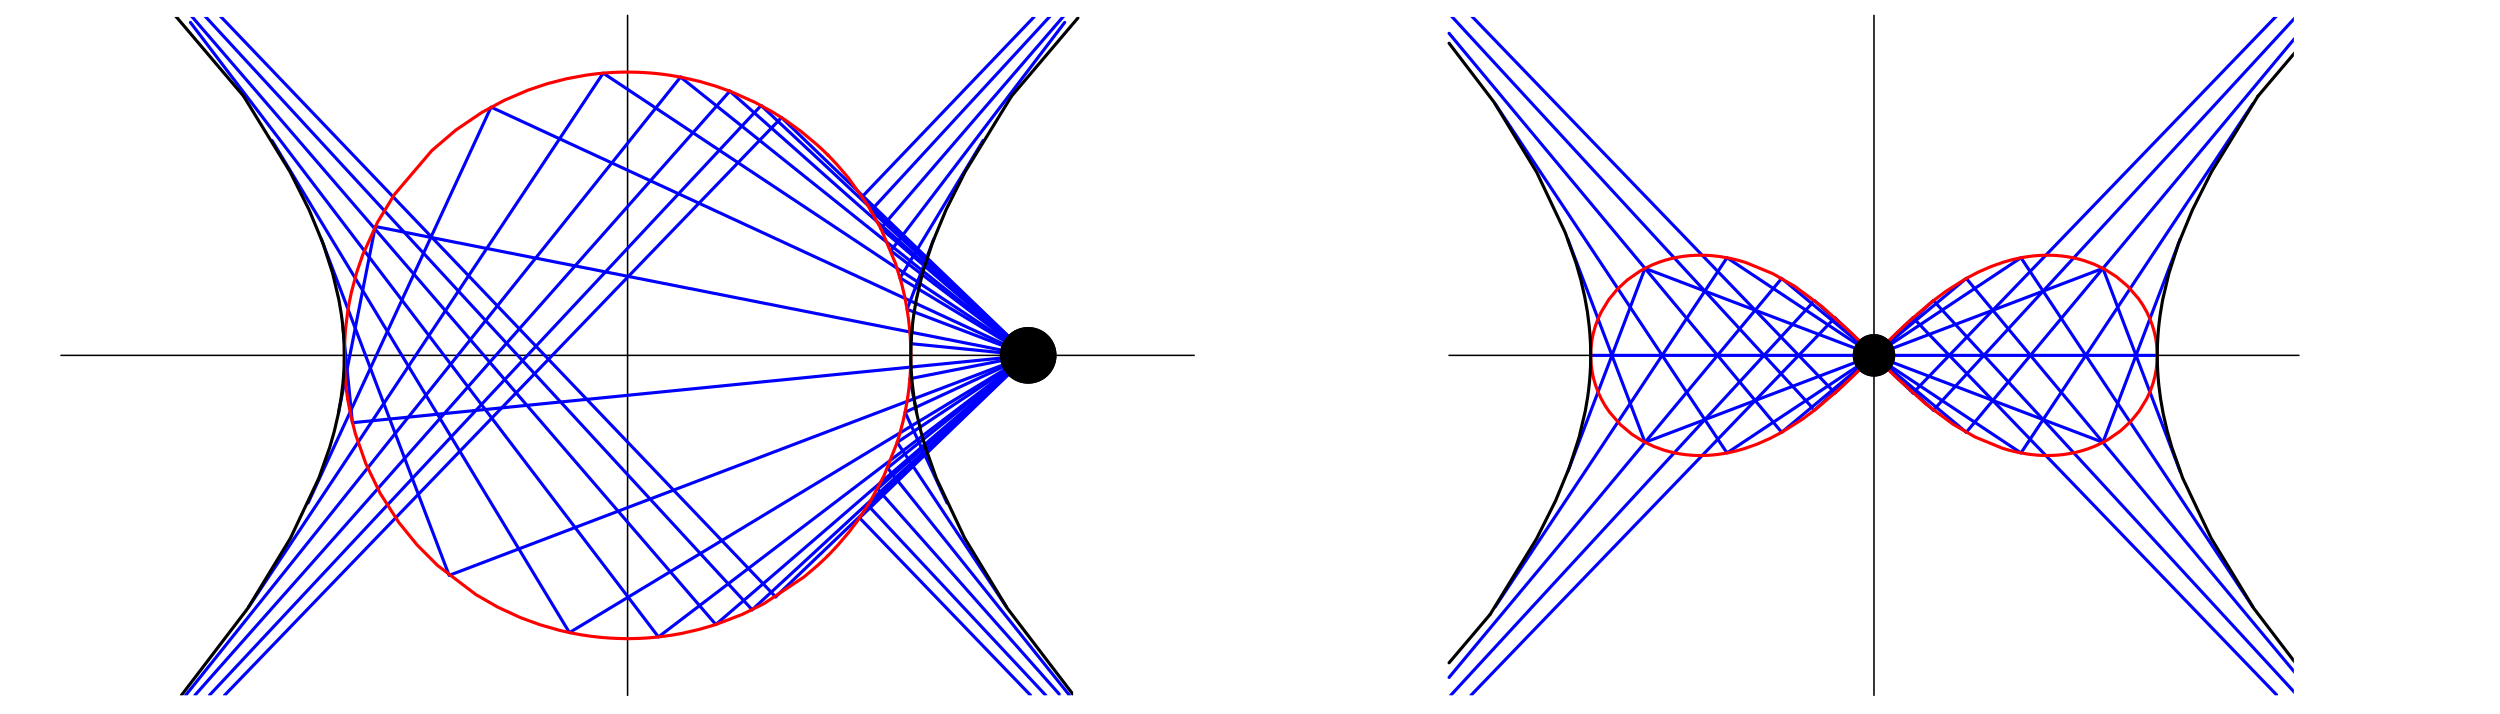 <?xml version="1.0" encoding="UTF-8"?>
<svg xmlns="http://www.w3.org/2000/svg" xmlns:xlink="http://www.w3.org/1999/xlink" width="398.37" height="113.75" viewBox="0 0 398.37 113.75">
<defs>
<clipPath id="clip-0">
<path clip-rule="nonzero" d="M 35 18 L 125 18 L 125 110.797 L 35 110.797 Z M 35 18 "/>
</clipPath>
<clipPath id="clip-1">
<path clip-rule="nonzero" d="M 33 16 L 122 16 L 122 110.797 L 33 110.797 Z M 33 16 "/>
</clipPath>
<clipPath id="clip-2">
<path clip-rule="nonzero" d="M 30 14 L 117 14 L 117 110.797 L 30 110.797 Z M 30 14 "/>
</clipPath>
<clipPath id="clip-3">
<path clip-rule="nonzero" d="M 29 12 L 109 12 L 109 110.797 L 29 110.797 Z M 29 12 "/>
</clipPath>
<clipPath id="clip-4">
<path clip-rule="nonzero" d="M 30 2.699 L 115 2.699 L 115 100 L 30 100 Z M 30 2.699 "/>
</clipPath>
<clipPath id="clip-5">
<path clip-rule="nonzero" d="M 32 2.699 L 120 2.699 L 120 98 L 32 98 Z M 32 2.699 "/>
</clipPath>
<clipPath id="clip-6">
<path clip-rule="nonzero" d="M 34 2.699 L 124 2.699 L 124 96 L 34 96 Z M 34 2.699 "/>
</clipPath>
<clipPath id="clip-7">
<path clip-rule="nonzero" d="M 28 15 L 55 15 L 55 110.797 L 28 110.797 Z M 28 15 "/>
</clipPath>
<clipPath id="clip-8">
<path clip-rule="nonzero" d="M 27 2.699 L 39 2.699 L 39 16 L 27 16 Z M 27 2.699 "/>
</clipPath>
<clipPath id="clip-9">
<path clip-rule="nonzero" d="M 136 82 L 165 82 L 165 110.797 L 136 110.797 Z M 136 82 "/>
</clipPath>
<clipPath id="clip-10">
<path clip-rule="nonzero" d="M 137 80 L 167 80 L 167 110.797 L 137 110.797 Z M 137 80 "/>
</clipPath>
<clipPath id="clip-11">
<path clip-rule="nonzero" d="M 139 77 L 169 77 L 169 110.797 L 139 110.797 Z M 139 77 "/>
</clipPath>
<clipPath id="clip-12">
<path clip-rule="nonzero" d="M 140 74 L 171 74 L 171 110.797 L 140 110.797 Z M 140 74 "/>
</clipPath>
<clipPath id="clip-13">
<path clip-rule="nonzero" d="M 139 2.699 L 170 2.699 L 170 37 L 139 37 Z M 139 2.699 "/>
</clipPath>
<clipPath id="clip-14">
<path clip-rule="nonzero" d="M 138 2.699 L 168 2.699 L 168 34 L 138 34 Z M 138 2.699 "/>
</clipPath>
<clipPath id="clip-15">
<path clip-rule="nonzero" d="M 136 2.699 L 165 2.699 L 165 32 L 136 32 Z M 136 2.699 "/>
</clipPath>
<clipPath id="clip-16">
<path clip-rule="nonzero" d="M 144 15 L 171 15 L 171 110.797 L 144 110.797 Z M 144 15 "/>
</clipPath>
<clipPath id="clip-17">
<path clip-rule="nonzero" d="M 160 2.699 L 172 2.699 L 172 16 L 160 16 Z M 160 2.699 "/>
</clipPath>
<clipPath id="clip-18">
<path clip-rule="nonzero" d="M 303 50 L 363 50 L 363 110.797 L 303 110.797 Z M 303 50 "/>
</clipPath>
<clipPath id="clip-19">
<path clip-rule="nonzero" d="M 307 47 L 365.523 47 L 365.523 110.797 L 307 110.797 Z M 307 47 "/>
</clipPath>
<clipPath id="clip-20">
<path clip-rule="nonzero" d="M 312 44 L 365.523 44 L 365.523 109 L 312 109 Z M 312 44 "/>
</clipPath>
<clipPath id="clip-21">
<path clip-rule="nonzero" d="M 312 5 L 365.523 5 L 365.523 70 L 312 70 Z M 312 5 "/>
</clipPath>
<clipPath id="clip-22">
<path clip-rule="nonzero" d="M 307 2.699 L 365.523 2.699 L 365.523 66 L 307 66 Z M 307 2.699 "/>
</clipPath>
<clipPath id="clip-23">
<path clip-rule="nonzero" d="M 303 2.699 L 363 2.699 L 363 63 L 303 63 Z M 303 2.699 "/>
</clipPath>
<clipPath id="clip-24">
<path clip-rule="nonzero" d="M 342 15 L 365.523 15 L 365.523 107 L 342 107 Z M 342 15 "/>
</clipPath>
<clipPath id="clip-25">
<path clip-rule="nonzero" d="M 358 7 L 365.523 7 L 365.523 16 L 358 16 Z M 358 7 "/>
</clipPath>
<clipPath id="clip-26">
<path clip-rule="nonzero" d="M 233 2.699 L 293 2.699 L 293 63 L 233 63 Z M 233 2.699 "/>
</clipPath>
<clipPath id="clip-27">
<path clip-rule="nonzero" d="M 230.402 2.699 L 289 2.699 L 289 66 L 230.402 66 Z M 230.402 2.699 "/>
</clipPath>
<clipPath id="clip-28">
<path clip-rule="nonzero" d="M 230.402 5 L 284 5 L 284 70 L 230.402 70 Z M 230.402 5 "/>
</clipPath>
<clipPath id="clip-29">
<path clip-rule="nonzero" d="M 230.402 44 L 284 44 L 284 109 L 230.402 109 Z M 230.402 44 "/>
</clipPath>
<clipPath id="clip-30">
<path clip-rule="nonzero" d="M 230.402 47 L 289 47 L 289 110.797 L 230.402 110.797 Z M 230.402 47 "/>
</clipPath>
<clipPath id="clip-31">
<path clip-rule="nonzero" d="M 233 50 L 293 50 L 293 110.797 L 233 110.797 Z M 233 50 "/>
</clipPath>
<clipPath id="clip-32">
<path clip-rule="nonzero" d="M 230.402 6 L 254 6 L 254 99 L 230.402 99 Z M 230.402 6 "/>
</clipPath>
<clipPath id="clip-33">
<path clip-rule="nonzero" d="M 230.402 97 L 238 97 L 238 106 L 230.402 106 Z M 230.402 97 "/>
</clipPath>
</defs>
<path fill="none" stroke-width="2.5" stroke-linecap="round" stroke-linejoin="round" stroke="rgb(0%, 0%, 0%)" stroke-opacity="1" stroke-miterlimit="10" d="M 96.017 568.753 L 1901.578 568.753 " transform="matrix(0.1, 0, 0, -0.1, 0.122, 113.501)"/>
<path fill="none" stroke-width="2.5" stroke-linecap="round" stroke-linejoin="round" stroke="rgb(0%, 0%, 0%)" stroke-opacity="1" stroke-miterlimit="10" d="M 998.817 27.096 L 998.817 1110.448 " transform="matrix(0.1, 0, 0, -0.1, 0.122, 113.501)"/>
<path fill="none" stroke-width="5" stroke-linecap="round" stroke-linejoin="round" stroke="rgb(0%, 0%, 100%)" stroke-opacity="1" stroke-miterlimit="10" d="M 1637.17 568.753 L 1244.121 947.67 " transform="matrix(0.1, 0, 0, -0.1, 0.122, 113.501)"/>
<g clip-path="url(#clip-0)">
<path fill="none" stroke-width="5" stroke-linecap="round" stroke-linejoin="round" stroke="rgb(0%, 0%, 100%)" stroke-opacity="1" stroke-miterlimit="10" d="M 1244.121 947.67 L 356.627 27.096 " transform="matrix(0.1, 0, 0, -0.1, 0.122, 113.501)"/>
</g>
<path fill="none" stroke-width="5" stroke-linecap="round" stroke-linejoin="round" stroke="rgb(0%, 0%, 100%)" stroke-opacity="1" stroke-miterlimit="10" d="M 1637.17 568.753 L 1211.588 966.852 " transform="matrix(0.1, 0, 0, -0.1, 0.122, 113.501)"/>
<g clip-path="url(#clip-1)">
<path fill="none" stroke-width="5" stroke-linecap="round" stroke-linejoin="round" stroke="rgb(0%, 0%, 100%)" stroke-opacity="1" stroke-miterlimit="10" d="M 1211.588 966.852 L 332.512 27.096 " transform="matrix(0.1, 0, 0, -0.1, 0.122, 113.501)"/>
</g>
<path fill="none" stroke-width="5" stroke-linecap="round" stroke-linejoin="round" stroke="rgb(0%, 0%, 100%)" stroke-opacity="1" stroke-miterlimit="10" d="M 1637.17 568.753 L 1161.674 989.754 " transform="matrix(0.1, 0, 0, -0.1, 0.122, 113.501)"/>
<g clip-path="url(#clip-2)">
<path fill="none" stroke-width="5" stroke-linecap="round" stroke-linejoin="round" stroke="rgb(0%, 0%, 100%)" stroke-opacity="1" stroke-miterlimit="10" d="M 1161.674 989.754 L 309.336 27.096 " transform="matrix(0.1, 0, 0, -0.1, 0.122, 113.501)"/>
</g>
<path fill="none" stroke-width="5" stroke-linecap="round" stroke-linejoin="round" stroke="rgb(0%, 0%, 100%)" stroke-opacity="1" stroke-miterlimit="10" d="M 1637.17 568.753 L 1083.221 1012.186 " transform="matrix(0.1, 0, 0, -0.1, 0.122, 113.501)"/>
<g clip-path="url(#clip-3)">
<path fill="none" stroke-width="5" stroke-linecap="round" stroke-linejoin="round" stroke="rgb(0%, 0%, 100%)" stroke-opacity="1" stroke-miterlimit="10" d="M 1083.221 1012.186 L 294.656 27.096 " transform="matrix(0.1, 0, 0, -0.1, 0.122, 113.501)"/>
</g>
<path fill="none" stroke-width="5" stroke-linecap="round" stroke-linejoin="round" stroke="rgb(0%, 0%, 100%)" stroke-opacity="1" stroke-miterlimit="10" d="M 1637.17 568.753 L 959.943 1018.489 L 395.071 167.874 " transform="matrix(0.1, 0, 0, -0.1, 0.122, 113.501)"/>
<path fill="none" stroke-width="5" stroke-linecap="round" stroke-linejoin="round" stroke="rgb(0%, 0%, 100%)" stroke-opacity="1" stroke-miterlimit="10" d="M 1637.17 568.753 L 781.27 964.308 L 489.771 333.549 " transform="matrix(0.1, 0, 0, -0.1, 0.122, 113.501)"/>
<path fill="none" stroke-width="5" stroke-linecap="round" stroke-linejoin="round" stroke="rgb(0%, 0%, 100%)" stroke-opacity="1" stroke-miterlimit="10" d="M 1637.17 568.753 L 596.803 774.125 L 538.354 477.889 " transform="matrix(0.1, 0, 0, -0.1, 0.122, 113.501)"/>
<path fill="none" stroke-width="5" stroke-linecap="round" stroke-linejoin="round" stroke="rgb(0%, 0%, 100%)" stroke-opacity="1" stroke-miterlimit="10" d="M 1637.17 568.753 L 560.355 461.447 L 545.166 613.969 " transform="matrix(0.1, 0, 0, -0.1, 0.122, 113.501)"/>
<path fill="none" stroke-width="5" stroke-linecap="round" stroke-linejoin="round" stroke="rgb(0%, 0%, 100%)" stroke-opacity="1" stroke-miterlimit="10" d="M 1637.17 568.753 L 714.443 218.179 L 510.794 754.159 " transform="matrix(0.1, 0, 0, -0.1, 0.122, 113.501)"/>
<path fill="none" stroke-width="5" stroke-linecap="round" stroke-linejoin="round" stroke="rgb(0%, 0%, 100%)" stroke-opacity="1" stroke-miterlimit="10" d="M 1637.17 568.753 L 906.153 126.964 L 432.223 911.183 " transform="matrix(0.1, 0, 0, -0.1, 0.122, 113.501)"/>
<path fill="none" stroke-width="5" stroke-linecap="round" stroke-linejoin="round" stroke="rgb(0%, 0%, 100%)" stroke-opacity="1" stroke-miterlimit="10" d="M 1637.17 568.753 L 1047.987 120.073 L 302.25 1099.252 " transform="matrix(0.1, 0, 0, -0.1, 0.122, 113.501)"/>
<path fill="none" stroke-width="5" stroke-linecap="round" stroke-linejoin="round" stroke="rgb(0%, 0%, 100%)" stroke-opacity="1" stroke-miterlimit="10" d="M 1637.17 568.753 L 1139.399 139.843 " transform="matrix(0.1, 0, 0, -0.1, 0.122, 113.501)"/>
<g clip-path="url(#clip-4)">
<path fill="none" stroke-width="5" stroke-linecap="round" stroke-linejoin="round" stroke="rgb(0%, 0%, 100%)" stroke-opacity="1" stroke-miterlimit="10" d="M 1139.399 139.843 L 302.994 1110.448 " transform="matrix(0.1, 0, 0, -0.1, 0.122, 113.501)"/>
</g>
<path fill="none" stroke-width="5" stroke-linecap="round" stroke-linejoin="round" stroke="rgb(0%, 0%, 100%)" stroke-opacity="1" stroke-miterlimit="10" d="M 1637.17 568.753 L 1197.299 163.372 " transform="matrix(0.1, 0, 0, -0.1, 0.122, 113.501)"/>
<g clip-path="url(#clip-5)">
<path fill="none" stroke-width="5" stroke-linecap="round" stroke-linejoin="round" stroke="rgb(0%, 0%, 100%)" stroke-opacity="1" stroke-miterlimit="10" d="M 1197.299 163.372 L 324.408 1110.448 " transform="matrix(0.1, 0, 0, -0.1, 0.122, 113.501)"/>
</g>
<path fill="none" stroke-width="5" stroke-linecap="round" stroke-linejoin="round" stroke="rgb(0%, 0%, 100%)" stroke-opacity="1" stroke-miterlimit="10" d="M 1637.17 568.753 L 1234.725 183.924 " transform="matrix(0.1, 0, 0, -0.1, 0.122, 113.501)"/>
<g clip-path="url(#clip-6)">
<path fill="none" stroke-width="5" stroke-linecap="round" stroke-linejoin="round" stroke="rgb(0%, 0%, 100%)" stroke-opacity="1" stroke-miterlimit="10" d="M 1234.725 183.924 L 348.759 1110.448 " transform="matrix(0.1, 0, 0, -0.1, 0.122, 113.501)"/>
</g>
<path fill="none" stroke-width="5" stroke-linecap="round" stroke-linejoin="round" stroke="rgb(100%, 0%, 0%)" stroke-opacity="1" stroke-miterlimit="10" d="M 1317.954 887.968 L 1316.623 889.299 L 1314.901 890.983 L 1310.594 895.172 L 1300.338 904.646 L 1275.831 925.12 L 1250.776 943.285 L 1230.967 955.891 L 1201.879 971.902 L 1163.201 989.167 L 1139.829 997.545 L 1114.461 1005.061 L 1085.061 1011.834 L 1067.679 1014.848 L 1058.205 1016.258 L 1047.517 1017.51 L 1036.908 1018.567 L 1026.691 1019.272 L 1016.629 1019.781 L 1005.59 1020.094 L 995.333 1020.133 L 985.467 1019.977 L 974.271 1019.507 L 961.9 1018.646 L 948.864 1017.393 L 933.948 1015.475 L 902.16 1009.681 L 870.88 1001.655 L 840.07 991.32 L 802.41 975.191 L 766.902 956.047 L 725.092 927.743 L 686.883 895.054 L 627.338 825.174 L 600.404 780.976 L 576.719 728.791 L 567.167 700.839 L 558.789 669.481 L 555.697 654.801 L 552.917 639.102 L 549.355 610.681 L 547.632 583.081 L 547.554 557.204 L 549.159 528.9 L 550.842 513.123 L 552.839 498.755 " transform="matrix(0.1, 0, 0, -0.1, 0.122, 113.501)"/>
<path fill="none" stroke-width="5" stroke-linecap="round" stroke-linejoin="round" stroke="rgb(100%, 0%, 0%)" stroke-opacity="1" stroke-miterlimit="10" d="M 552.839 498.755 L 558.32 470.021 L 565.132 443.556 L 581.73 396.148 L 604.671 348.739 L 634.228 302.544 L 663.316 266.762 L 696.083 233.917 L 757.311 187.409 L 791.918 167.56 L 828.169 150.844 L 858.431 139.765 L 889.906 130.722 L 908.267 126.533 L 924.709 123.479 L 939.585 121.248 L 955.401 119.447 L 969.025 118.351 L 981.357 117.725 L 993.923 117.372 L 1000.774 117.372 L 1006.921 117.451 L 1018.548 117.803 L 1029.118 118.39 L 1038.239 119.095 L 1047.792 120.034 L 1067.992 122.696 L 1085.178 125.711 L 1113.248 132.131 L 1138.89 139.648 L 1181.718 156.09 L 1215.816 172.963 L 1279.941 215.635 L 1302.178 234.504 L 1311.495 243.234 L 1315.214 246.836 L 1316.741 248.323 L 1317.954 249.537 " transform="matrix(0.1, 0, 0, -0.1, 0.122, 113.501)"/>
<g clip-path="url(#clip-7)">
<path fill="none" stroke-width="5" stroke-linecap="round" stroke-linejoin="round" stroke="rgb(0%, 0%, 0%)" stroke-opacity="1" stroke-miterlimit="10" d="M 287.883 27.096 L 393.505 165.486 L 461.467 277.215 L 506.761 372.972 L 524.339 422.612 L 531.581 448.176 L 537.767 475.032 L 542.151 499.578 L 544.931 521.657 L 545.949 532.266 L 546.732 543.737 L 547.202 554.581 L 547.397 564.525 L 547.319 576.465 L 547.006 587.818 L 546.458 597.997 L 545.596 609.115 L 544.383 621.212 L 542.7 634.052 L 538.785 657.345 L 528.841 699.508 L 513.377 747.308 L 491.298 800.707 L 460.879 861.348 L 387.007 981.69 " transform="matrix(0.1, 0, 0, -0.1, 0.122, 113.501)"/>
</g>
<g clip-path="url(#clip-8)">
<path fill="none" stroke-width="5" stroke-linecap="round" stroke-linejoin="round" stroke="rgb(0%, 0%, 0%)" stroke-opacity="1" stroke-miterlimit="10" d="M 387.007 981.69 L 277.743 1110.448 " transform="matrix(0.1, 0, 0, -0.1, 0.122, 113.501)"/>
</g>
<path fill="none" stroke-width="90.279" stroke-linecap="round" stroke-linejoin="round" stroke="rgb(0%, 0%, 0%)" stroke-opacity="1" stroke-miterlimit="10" d="M 1637.17 568.753 L 1637.17 568.753 " transform="matrix(0.1, 0, 0, -0.1, 0.122, 113.501)"/>
<path fill="none" stroke-width="5" stroke-linecap="round" stroke-linejoin="round" stroke="rgb(0%, 0%, 100%)" stroke-opacity="1" stroke-miterlimit="10" d="M 1637.17 568.753 L 1368.495 309.747 " transform="matrix(0.1, 0, 0, -0.1, 0.122, 113.501)"/>
<g clip-path="url(#clip-9)">
<path fill="none" stroke-width="5" stroke-linecap="round" stroke-linejoin="round" stroke="rgb(0%, 0%, 100%)" stroke-opacity="1" stroke-miterlimit="10" d="M 1368.495 309.747 L 1640.967 27.096 " transform="matrix(0.1, 0, 0, -0.1, 0.122, 113.501)"/>
</g>
<path fill="none" stroke-width="5" stroke-linecap="round" stroke-linejoin="round" stroke="rgb(0%, 0%, 100%)" stroke-opacity="1" stroke-miterlimit="10" d="M 1637.17 568.753 L 1381.805 329.909 " transform="matrix(0.1, 0, 0, -0.1, 0.122, 113.501)"/>
<g clip-path="url(#clip-10)">
<path fill="none" stroke-width="5" stroke-linecap="round" stroke-linejoin="round" stroke="rgb(0%, 0%, 100%)" stroke-opacity="1" stroke-miterlimit="10" d="M 1381.805 329.909 L 1665.083 27.096 " transform="matrix(0.1, 0, 0, -0.1, 0.122, 113.501)"/>
</g>
<path fill="none" stroke-width="5" stroke-linecap="round" stroke-linejoin="round" stroke="rgb(0%, 0%, 100%)" stroke-opacity="1" stroke-miterlimit="10" d="M 1637.17 568.753 L 1396.956 356.06 " transform="matrix(0.1, 0, 0, -0.1, 0.122, 113.501)"/>
<g clip-path="url(#clip-11)">
<path fill="none" stroke-width="5" stroke-linecap="round" stroke-linejoin="round" stroke="rgb(0%, 0%, 100%)" stroke-opacity="1" stroke-miterlimit="10" d="M 1396.956 356.06 L 1688.259 27.096 " transform="matrix(0.1, 0, 0, -0.1, 0.122, 113.501)"/>
</g>
<path fill="none" stroke-width="5" stroke-linecap="round" stroke-linejoin="round" stroke="rgb(0%, 0%, 100%)" stroke-opacity="1" stroke-miterlimit="10" d="M 1637.17 568.753 L 1412.967 389.297 " transform="matrix(0.1, 0, 0, -0.1, 0.122, 113.501)"/>
<g clip-path="url(#clip-12)">
<path fill="none" stroke-width="5" stroke-linecap="round" stroke-linejoin="round" stroke="rgb(0%, 0%, 100%)" stroke-opacity="1" stroke-miterlimit="10" d="M 1412.967 389.297 L 1702.939 27.096 " transform="matrix(0.1, 0, 0, -0.1, 0.122, 113.501)"/>
</g>
<path fill="none" stroke-width="5" stroke-linecap="round" stroke-linejoin="round" stroke="rgb(0%, 0%, 100%)" stroke-opacity="1" stroke-miterlimit="10" d="M 1637.17 568.753 L 1428.392 430.128 L 1602.524 167.874 " transform="matrix(0.1, 0, 0, -0.1, 0.122, 113.501)"/>
<path fill="none" stroke-width="5" stroke-linecap="round" stroke-linejoin="round" stroke="rgb(0%, 0%, 100%)" stroke-opacity="1" stroke-miterlimit="10" d="M 1637.17 568.753 L 1440.998 478.085 L 1507.824 333.549 " transform="matrix(0.1, 0, 0, -0.1, 0.122, 113.501)"/>
<path fill="none" stroke-width="5" stroke-linecap="round" stroke-linejoin="round" stroke="rgb(0%, 0%, 100%)" stroke-opacity="1" stroke-miterlimit="10" d="M 1637.17 568.753 L 1448.671 531.562 L 1459.241 477.889 " transform="matrix(0.1, 0, 0, -0.1, 0.122, 113.501)"/>
<path fill="none" stroke-width="5" stroke-linecap="round" stroke-linejoin="round" stroke="rgb(0%, 0%, 100%)" stroke-opacity="1" stroke-miterlimit="10" d="M 1637.17 568.753 L 1449.806 587.427 L 1452.468 613.969 " transform="matrix(0.1, 0, 0, -0.1, 0.122, 113.501)"/>
<path fill="none" stroke-width="5" stroke-linecap="round" stroke-linejoin="round" stroke="rgb(0%, 0%, 100%)" stroke-opacity="1" stroke-miterlimit="10" d="M 1637.17 568.753 L 1444.208 642.078 L 1486.801 754.159 " transform="matrix(0.1, 0, 0, -0.1, 0.122, 113.501)"/>
<path fill="none" stroke-width="5" stroke-linecap="round" stroke-linejoin="round" stroke="rgb(0%, 0%, 100%)" stroke-opacity="1" stroke-miterlimit="10" d="M 1637.17 568.753 L 1433.011 692.148 L 1565.372 911.183 " transform="matrix(0.1, 0, 0, -0.1, 0.122, 113.501)"/>
<path fill="none" stroke-width="5" stroke-linecap="round" stroke-linejoin="round" stroke="rgb(0%, 0%, 100%)" stroke-opacity="1" stroke-miterlimit="10" d="M 1637.17 568.753 L 1418.292 735.446 L 1695.344 1099.252 " transform="matrix(0.1, 0, 0, -0.1, 0.122, 113.501)"/>
<path fill="none" stroke-width="5" stroke-linecap="round" stroke-linejoin="round" stroke="rgb(0%, 0%, 100%)" stroke-opacity="1" stroke-miterlimit="10" d="M 1637.17 568.753 L 1402.241 771.189 " transform="matrix(0.1, 0, 0, -0.1, 0.122, 113.501)"/>
<g clip-path="url(#clip-13)">
<path fill="none" stroke-width="5" stroke-linecap="round" stroke-linejoin="round" stroke="rgb(0%, 0%, 100%)" stroke-opacity="1" stroke-miterlimit="10" d="M 1402.241 771.189 L 1694.601 1110.448 " transform="matrix(0.1, 0, 0, -0.1, 0.122, 113.501)"/>
</g>
<path fill="none" stroke-width="5" stroke-linecap="round" stroke-linejoin="round" stroke="rgb(0%, 0%, 100%)" stroke-opacity="1" stroke-miterlimit="10" d="M 1637.17 568.753 L 1386.699 799.611 " transform="matrix(0.1, 0, 0, -0.1, 0.122, 113.501)"/>
<g clip-path="url(#clip-14)">
<path fill="none" stroke-width="5" stroke-linecap="round" stroke-linejoin="round" stroke="rgb(0%, 0%, 100%)" stroke-opacity="1" stroke-miterlimit="10" d="M 1386.699 799.611 L 1673.186 1110.448 " transform="matrix(0.1, 0, 0, -0.1, 0.122, 113.501)"/>
</g>
<path fill="none" stroke-width="5" stroke-linecap="round" stroke-linejoin="round" stroke="rgb(0%, 0%, 100%)" stroke-opacity="1" stroke-miterlimit="10" d="M 1637.17 568.753 L 1372.684 821.651 " transform="matrix(0.1, 0, 0, -0.1, 0.122, 113.501)"/>
<g clip-path="url(#clip-15)">
<path fill="none" stroke-width="5" stroke-linecap="round" stroke-linejoin="round" stroke="rgb(0%, 0%, 100%)" stroke-opacity="1" stroke-miterlimit="10" d="M 1372.684 821.651 L 1648.836 1110.448 " transform="matrix(0.1, 0, 0, -0.1, 0.122, 113.501)"/>
</g>
<path fill="none" stroke-width="5" stroke-linecap="round" stroke-linejoin="round" stroke="rgb(100%, 0%, 0%)" stroke-opacity="1" stroke-miterlimit="10" d="M 1317.993 249.576 L 1318.111 249.694 L 1318.228 249.85 L 1318.542 250.163 L 1319.325 250.907 L 1321.008 252.591 L 1325.04 256.819 L 1333.849 266.293 L 1351.309 286.806 L 1365.285 305.206 L 1385.211 335.389 L 1407.447 377.004 L 1428.196 429.541 L 1433.011 445.396 L 1437.787 463.679 L 1441.507 480.552 L 1444.795 499.186 L 1446.204 508.934 L 1447.379 518.212 L 1448.279 527.334 L 1448.984 535.79 L 1449.493 543.894 L 1449.728 548.043 L 1449.923 552.506 L 1450.041 556.969 L 1450.119 561.158 L 1450.197 566.13 L 1450.197 570.671 L 1450.158 575.291 L 1450.08 579.636 L 1449.923 584.412 L 1449.728 589.541 L 1449.454 594.591 L 1449.101 599.915 L 1448.357 609.35 L 1446.517 626.105 L 1443.895 644.035 L 1440.293 662.865 L 1435.713 682.126 L 1426.082 714.306 L 1402.515 770.68 L 1380.944 809.006 L 1350.213 852.069 L 1332.557 872.661 L 1324.531 881.274 L 1320.969 884.915 L 1319.285 886.637 L 1318.228 887.694 " transform="matrix(0.1, 0, 0, -0.1, 0.122, 113.501)"/>
<path fill="none" stroke-width="5" stroke-linecap="round" stroke-linejoin="round" stroke="rgb(100%, 0%, 0%)" stroke-opacity="1" stroke-miterlimit="10" d="M 1318.228 887.694 L 1317.993 887.929 " transform="matrix(0.1, 0, 0, -0.1, 0.122, 113.501)"/>
<g clip-path="url(#clip-16)">
<path fill="none" stroke-width="5" stroke-linecap="round" stroke-linejoin="round" stroke="rgb(0%, 0%, 0%)" stroke-opacity="1" stroke-miterlimit="10" d="M 1709.712 27.096 L 1604.09 165.486 L 1536.128 277.215 L 1490.833 372.972 L 1473.256 422.612 L 1466.013 448.176 L 1459.828 475.032 L 1455.482 499.578 L 1452.664 521.657 L 1451.646 532.266 L 1450.863 543.737 L 1450.393 554.581 L 1450.197 564.525 L 1450.276 576.465 L 1450.589 587.818 L 1451.137 597.997 L 1451.998 609.115 L 1453.212 621.212 L 1454.895 634.052 L 1458.81 657.345 L 1468.754 699.508 L 1484.217 747.308 L 1506.297 800.707 L 1536.715 861.348 L 1610.588 981.69 " transform="matrix(0.1, 0, 0, -0.1, 0.122, 113.501)"/>
</g>
<g clip-path="url(#clip-17)">
<path fill="none" stroke-width="5" stroke-linecap="round" stroke-linejoin="round" stroke="rgb(0%, 0%, 0%)" stroke-opacity="1" stroke-miterlimit="10" d="M 1610.588 981.69 L 1719.851 1110.448 " transform="matrix(0.1, 0, 0, -0.1, 0.122, 113.501)"/>
</g>
<path fill="none" stroke-width="90.279" stroke-linecap="round" stroke-linejoin="round" stroke="rgb(0%, 0%, 0%)" stroke-opacity="1" stroke-miterlimit="10" d="M 1637.17 568.753 L 1637.17 568.753 " transform="matrix(0.1, 0, 0, -0.1, 0.122, 113.501)"/>
<path fill="none" stroke-width="2.5" stroke-linecap="round" stroke-linejoin="round" stroke="rgb(0%, 0%, 0%)" stroke-opacity="1" stroke-miterlimit="10" d="M 2307.86 568.753 L 3662.04 568.753 " transform="matrix(0.1, 0, 0, -0.1, 0.122, 113.501)"/>
<path fill="none" stroke-width="2.5" stroke-linecap="round" stroke-linejoin="round" stroke="rgb(0%, 0%, 0%)" stroke-opacity="1" stroke-miterlimit="10" d="M 2984.93 27.096 L 2984.93 1110.448 " transform="matrix(0.1, 0, 0, -0.1, 0.122, 113.501)"/>
<path fill="none" stroke-width="5" stroke-linecap="round" stroke-linejoin="round" stroke="rgb(0%, 0%, 100%)" stroke-opacity="1" stroke-miterlimit="10" d="M 2984.93 568.753 L 3047.137 628.689 " transform="matrix(0.1, 0, 0, -0.1, 0.122, 113.501)"/>
<g clip-path="url(#clip-18)">
<path fill="none" stroke-width="5" stroke-linecap="round" stroke-linejoin="round" stroke="rgb(0%, 0%, 100%)" stroke-opacity="1" stroke-miterlimit="10" d="M 3047.137 628.689 L 3627.12 27.096 " transform="matrix(0.1, 0, 0, -0.1, 0.122, 113.501)"/>
</g>
<path fill="none" stroke-width="5" stroke-linecap="round" stroke-linejoin="round" stroke="rgb(0%, 0%, 100%)" stroke-opacity="1" stroke-miterlimit="10" d="M 2984.93 568.753 L 3079.63 656.054 " transform="matrix(0.1, 0, 0, -0.1, 0.122, 113.501)"/>
<g clip-path="url(#clip-19)">
<path fill="none" stroke-width="5" stroke-linecap="round" stroke-linejoin="round" stroke="rgb(0%, 0%, 100%)" stroke-opacity="1" stroke-miterlimit="10" d="M 3079.63 656.054 L 3659.3 27.096 " transform="matrix(0.1, 0, 0, -0.1, 0.122, 113.501)"/>
</g>
<path fill="none" stroke-width="5" stroke-linecap="round" stroke-linejoin="round" stroke="rgb(0%, 0%, 100%)" stroke-opacity="1" stroke-miterlimit="10" d="M 2984.93 568.753 L 3132.011 691.365 " transform="matrix(0.1, 0, 0, -0.1, 0.122, 113.501)"/>
<g clip-path="url(#clip-20)">
<path fill="none" stroke-width="5" stroke-linecap="round" stroke-linejoin="round" stroke="rgb(0%, 0%, 100%)" stroke-opacity="1" stroke-miterlimit="10" d="M 3132.011 691.365 L 3662.04 55.596 " transform="matrix(0.1, 0, 0, -0.1, 0.122, 113.501)"/>
</g>
<path fill="none" stroke-width="5" stroke-linecap="round" stroke-linejoin="round" stroke="rgb(0%, 0%, 100%)" stroke-opacity="1" stroke-miterlimit="10" d="M 2984.93 568.753 L 3219.155 724.289 L 3588.637 167.874 " transform="matrix(0.1, 0, 0, -0.1, 0.122, 113.501)"/>
<path fill="none" stroke-width="5" stroke-linecap="round" stroke-linejoin="round" stroke="rgb(0%, 0%, 100%)" stroke-opacity="1" stroke-miterlimit="10" d="M 2984.93 568.753 L 3349.793 707.377 L 3472.914 383.346 " transform="matrix(0.1, 0, 0, -0.1, 0.122, 113.501)"/>
<path fill="none" stroke-width="5" stroke-linecap="round" stroke-linejoin="round" stroke="rgb(0%, 0%, 100%)" stroke-opacity="1" stroke-miterlimit="10" d="M 2984.93 568.753 L 3436.311 568.753 " transform="matrix(0.1, 0, 0, -0.1, 0.122, 113.501)"/>
<path fill="none" stroke-width="5" stroke-linecap="round" stroke-linejoin="round" stroke="rgb(0%, 0%, 100%)" stroke-opacity="1" stroke-miterlimit="10" d="M 2984.93 568.753 L 3349.793 430.128 L 3472.914 754.159 " transform="matrix(0.1, 0, 0, -0.1, 0.122, 113.501)"/>
<path fill="none" stroke-width="5" stroke-linecap="round" stroke-linejoin="round" stroke="rgb(0%, 0%, 100%)" stroke-opacity="1" stroke-miterlimit="10" d="M 2984.93 568.753 L 3219.155 413.216 L 3588.637 969.632 " transform="matrix(0.1, 0, 0, -0.1, 0.122, 113.501)"/>
<path fill="none" stroke-width="5" stroke-linecap="round" stroke-linejoin="round" stroke="rgb(0%, 0%, 100%)" stroke-opacity="1" stroke-miterlimit="10" d="M 2984.93 568.753 L 3132.011 446.14 " transform="matrix(0.1, 0, 0, -0.1, 0.122, 113.501)"/>
<g clip-path="url(#clip-21)">
<path fill="none" stroke-width="5" stroke-linecap="round" stroke-linejoin="round" stroke="rgb(0%, 0%, 100%)" stroke-opacity="1" stroke-miterlimit="10" d="M 3132.011 446.14 L 3662.04 1081.909 " transform="matrix(0.1, 0, 0, -0.1, 0.122, 113.501)"/>
</g>
<path fill="none" stroke-width="5" stroke-linecap="round" stroke-linejoin="round" stroke="rgb(0%, 0%, 100%)" stroke-opacity="1" stroke-miterlimit="10" d="M 2984.93 568.753 L 3079.63 481.491 " transform="matrix(0.1, 0, 0, -0.1, 0.122, 113.501)"/>
<g clip-path="url(#clip-22)">
<path fill="none" stroke-width="5" stroke-linecap="round" stroke-linejoin="round" stroke="rgb(0%, 0%, 100%)" stroke-opacity="1" stroke-miterlimit="10" d="M 3079.63 481.491 L 3659.3 1110.448 " transform="matrix(0.1, 0, 0, -0.1, 0.122, 113.501)"/>
</g>
<path fill="none" stroke-width="5" stroke-linecap="round" stroke-linejoin="round" stroke="rgb(0%, 0%, 100%)" stroke-opacity="1" stroke-miterlimit="10" d="M 2984.93 568.753 L 3047.137 508.817 " transform="matrix(0.1, 0, 0, -0.1, 0.122, 113.501)"/>
<g clip-path="url(#clip-23)">
<path fill="none" stroke-width="5" stroke-linecap="round" stroke-linejoin="round" stroke="rgb(0%, 0%, 100%)" stroke-opacity="1" stroke-miterlimit="10" d="M 3047.137 508.817 L 3627.12 1110.448 " transform="matrix(0.1, 0, 0, -0.1, 0.122, 113.501)"/>
</g>
<path fill="none" stroke-width="5" stroke-linecap="round" stroke-linejoin="round" stroke="rgb(100%, 0%, 0%)" stroke-opacity="1" stroke-miterlimit="10" d="M 2984.969 568.792 L 2992.173 575.995 L 3001.686 585.469 L 3022.669 605.983 L 3042.204 624.265 L 3076.616 653.666 L 3099.439 670.734 L 3131.423 691.013 L 3150.45 701.074 L 3171.198 710.196 L 3192.221 717.595 L 3205.296 721.236 L 3218.059 724.093 L 3225.184 725.346 L 3233.287 726.521 L 3241.626 727.46 L 3246.285 727.812 L 3250.708 728.087 L 3259.008 728.321 L 3266.759 728.282 L 3271.105 728.126 L 3275.92 727.852 L 3284.728 727.03 L 3292.715 725.973 L 3301.64 724.367 L 3311.075 722.214 L 3319.962 719.67 L 3335.934 713.876 L 3352.964 705.694 L 3371.011 694.262 L 3389.411 678.72 L 3406.441 659.146 L 3413.526 648.655 L 3419.438 638.163 L 3424.253 627.906 L 3428.638 616.357 L 3431.77 605.513 L 3433.962 595.334 L 3435.567 584.099 L 3436.311 571.611 L 3436.272 565.347 L 3435.998 558.574 L 3434.667 546.477 L 3433.57 540.057 " transform="matrix(0.1, 0, 0, -0.1, 0.122, 113.501)"/>
<path fill="none" stroke-width="5" stroke-linecap="round" stroke-linejoin="round" stroke="rgb(100%, 0%, 0%)" stroke-opacity="1" stroke-miterlimit="10" d="M 3433.57 540.057 L 3432.278 534.106 L 3429.264 523.106 L 3425.114 511.674 L 3419.673 499.812 L 3407.576 479.925 L 3394.305 463.757 L 3377.862 448.489 L 3358.327 434.905 L 3348.11 429.228 L 3336.952 424.06 L 3326.5 419.989 L 3316.791 416.896 L 3307.748 414.508 L 3297.882 412.433 L 3288.095 410.907 L 3282.771 410.28 L 3277.877 409.81 L 3268.991 409.302 L 3261.044 409.184 L 3252.47 409.341 L 3248.242 409.576 L 3243.701 409.889 L 3235.832 410.672 L 3228.825 411.611 L 3213.831 414.312 L 3200.755 417.444 L 3189.128 420.889 L 3145.869 438.741 L 3110.988 458.942 L 3067.807 491.004 L 3021.417 532.736 L 3000.472 553.25 L 2991.781 561.902 L 2986.183 567.5 L 2985.517 568.205 L 2985.165 568.518 L 2984.969 568.714 " transform="matrix(0.1, 0, 0, -0.1, 0.122, 113.501)"/>
<g clip-path="url(#clip-24)">
<path fill="none" stroke-width="5" stroke-linecap="round" stroke-linejoin="round" stroke="rgb(0%, 0%, 0%)" stroke-opacity="1" stroke-miterlimit="10" d="M 3662.04 71.412 L 3590.242 165.486 L 3522.281 277.254 L 3476.947 372.972 L 3459.408 422.612 L 3452.166 448.176 L 3445.941 475.032 L 3441.596 499.578 L 3438.777 521.657 L 3437.798 532.306 L 3437.015 543.776 L 3436.546 554.581 L 3436.35 564.525 L 3436.389 576.465 L 3436.741 587.818 L 3437.289 597.997 L 3438.112 609.115 L 3439.364 621.172 L 3441.048 634.052 L 3444.923 657.345 L 3454.906 699.508 L 3470.37 747.308 L 3492.45 800.746 L 3522.868 861.348 L 3596.702 981.69 " transform="matrix(0.1, 0, 0, -0.1, 0.122, 113.501)"/>
</g>
<g clip-path="url(#clip-25)">
<path fill="none" stroke-width="5" stroke-linecap="round" stroke-linejoin="round" stroke="rgb(0%, 0%, 0%)" stroke-opacity="1" stroke-miterlimit="10" d="M 3596.702 981.69 L 3662.04 1058.655 " transform="matrix(0.1, 0, 0, -0.1, 0.122, 113.501)"/>
</g>
<path fill="none" stroke-width="67.709" stroke-linecap="round" stroke-linejoin="round" stroke="rgb(0%, 0%, 0%)" stroke-opacity="1" stroke-miterlimit="10" d="M 2984.93 568.753 L 2984.93 568.753 " transform="matrix(0.1, 0, 0, -0.1, 0.122, 113.501)"/>
<path fill="none" stroke-width="5" stroke-linecap="round" stroke-linejoin="round" stroke="rgb(0%, 0%, 100%)" stroke-opacity="1" stroke-miterlimit="10" d="M 2984.93 568.753 L 2922.763 508.817 " transform="matrix(0.1, 0, 0, -0.1, 0.122, 113.501)"/>
<g clip-path="url(#clip-26)">
<path fill="none" stroke-width="5" stroke-linecap="round" stroke-linejoin="round" stroke="rgb(0%, 0%, 100%)" stroke-opacity="1" stroke-miterlimit="10" d="M 2922.763 508.817 L 2342.78 1110.448 " transform="matrix(0.1, 0, 0, -0.1, 0.122, 113.501)"/>
</g>
<path fill="none" stroke-width="5" stroke-linecap="round" stroke-linejoin="round" stroke="rgb(0%, 0%, 100%)" stroke-opacity="1" stroke-miterlimit="10" d="M 2984.93 568.753 L 2890.23 481.491 " transform="matrix(0.1, 0, 0, -0.1, 0.122, 113.501)"/>
<g clip-path="url(#clip-27)">
<path fill="none" stroke-width="5" stroke-linecap="round" stroke-linejoin="round" stroke="rgb(0%, 0%, 100%)" stroke-opacity="1" stroke-miterlimit="10" d="M 2890.23 481.491 L 2310.561 1110.448 " transform="matrix(0.1, 0, 0, -0.1, 0.122, 113.501)"/>
</g>
<path fill="none" stroke-width="5" stroke-linecap="round" stroke-linejoin="round" stroke="rgb(0%, 0%, 100%)" stroke-opacity="1" stroke-miterlimit="10" d="M 2984.93 568.753 L 2837.85 446.14 " transform="matrix(0.1, 0, 0, -0.1, 0.122, 113.501)"/>
<g clip-path="url(#clip-28)">
<path fill="none" stroke-width="5" stroke-linecap="round" stroke-linejoin="round" stroke="rgb(0%, 0%, 100%)" stroke-opacity="1" stroke-miterlimit="10" d="M 2837.85 446.14 L 2307.86 1081.909 " transform="matrix(0.1, 0, 0, -0.1, 0.122, 113.501)"/>
</g>
<path fill="none" stroke-width="5" stroke-linecap="round" stroke-linejoin="round" stroke="rgb(0%, 0%, 100%)" stroke-opacity="1" stroke-miterlimit="10" d="M 2984.93 568.753 L 2750.706 413.216 L 2381.224 969.632 " transform="matrix(0.1, 0, 0, -0.1, 0.122, 113.501)"/>
<path fill="none" stroke-width="5" stroke-linecap="round" stroke-linejoin="round" stroke="rgb(0%, 0%, 100%)" stroke-opacity="1" stroke-miterlimit="10" d="M 2984.93 568.753 L 2620.068 430.128 L 2496.946 754.159 " transform="matrix(0.1, 0, 0, -0.1, 0.122, 113.501)"/>
<path fill="none" stroke-width="5" stroke-linecap="round" stroke-linejoin="round" stroke="rgb(0%, 0%, 100%)" stroke-opacity="1" stroke-miterlimit="10" d="M 2984.93 568.753 L 2533.55 568.753 " transform="matrix(0.1, 0, 0, -0.1, 0.122, 113.501)"/>
<path fill="none" stroke-width="5" stroke-linecap="round" stroke-linejoin="round" stroke="rgb(0%, 0%, 100%)" stroke-opacity="1" stroke-miterlimit="10" d="M 2984.93 568.753 L 2620.068 707.377 L 2496.946 383.346 " transform="matrix(0.1, 0, 0, -0.1, 0.122, 113.501)"/>
<path fill="none" stroke-width="5" stroke-linecap="round" stroke-linejoin="round" stroke="rgb(0%, 0%, 100%)" stroke-opacity="1" stroke-miterlimit="10" d="M 2984.93 568.753 L 2750.706 724.289 L 2381.224 167.874 " transform="matrix(0.1, 0, 0, -0.1, 0.122, 113.501)"/>
<path fill="none" stroke-width="5" stroke-linecap="round" stroke-linejoin="round" stroke="rgb(0%, 0%, 100%)" stroke-opacity="1" stroke-miterlimit="10" d="M 2984.93 568.753 L 2837.85 691.365 " transform="matrix(0.1, 0, 0, -0.1, 0.122, 113.501)"/>
<g clip-path="url(#clip-29)">
<path fill="none" stroke-width="5" stroke-linecap="round" stroke-linejoin="round" stroke="rgb(0%, 0%, 100%)" stroke-opacity="1" stroke-miterlimit="10" d="M 2837.85 691.365 L 2307.86 55.596 " transform="matrix(0.1, 0, 0, -0.1, 0.122, 113.501)"/>
</g>
<path fill="none" stroke-width="5" stroke-linecap="round" stroke-linejoin="round" stroke="rgb(0%, 0%, 100%)" stroke-opacity="1" stroke-miterlimit="10" d="M 2984.93 568.753 L 2890.23 656.054 " transform="matrix(0.1, 0, 0, -0.1, 0.122, 113.501)"/>
<g clip-path="url(#clip-30)">
<path fill="none" stroke-width="5" stroke-linecap="round" stroke-linejoin="round" stroke="rgb(0%, 0%, 100%)" stroke-opacity="1" stroke-miterlimit="10" d="M 2890.23 656.054 L 2310.561 27.096 " transform="matrix(0.1, 0, 0, -0.1, 0.122, 113.501)"/>
</g>
<path fill="none" stroke-width="5" stroke-linecap="round" stroke-linejoin="round" stroke="rgb(0%, 0%, 100%)" stroke-opacity="1" stroke-miterlimit="10" d="M 2984.93 568.753 L 2922.763 628.689 " transform="matrix(0.1, 0, 0, -0.1, 0.122, 113.501)"/>
<g clip-path="url(#clip-31)">
<path fill="none" stroke-width="5" stroke-linecap="round" stroke-linejoin="round" stroke="rgb(0%, 0%, 100%)" stroke-opacity="1" stroke-miterlimit="10" d="M 2922.763 628.689 L 2342.78 27.096 " transform="matrix(0.1, 0, 0, -0.1, 0.122, 113.501)"/>
</g>
<path fill="none" stroke-width="5" stroke-linecap="round" stroke-linejoin="round" stroke="rgb(100%, 0%, 0%)" stroke-opacity="1" stroke-miterlimit="10" d="M 2984.891 568.714 L 2981.916 565.738 L 2977.727 561.51 L 2968.175 552.036 L 2947.191 531.523 L 2927.695 513.28 L 2893.284 483.879 L 2870.46 466.771 L 2838.476 446.492 L 2819.411 436.47 L 2798.702 427.31 L 2777.679 419.911 L 2764.564 416.27 L 2751.802 413.451 L 2744.677 412.159 L 2736.612 410.985 L 2728.274 410.045 L 2723.615 409.693 L 2719.191 409.419 L 2710.853 409.184 L 2703.101 409.223 L 2698.756 409.38 L 2693.98 409.654 L 2685.132 410.476 L 2677.146 411.572 L 2668.259 413.138 L 2658.825 415.33 L 2649.899 417.836 L 2633.965 423.63 L 2616.897 431.812 L 2598.888 443.243 L 2580.45 458.785 L 2563.459 478.359 L 2556.373 488.851 L 2550.423 499.382 L 2545.607 509.6 L 2541.262 521.148 L 2538.091 531.992 L 2535.899 542.21 L 2534.333 553.446 L 2533.589 565.895 L 2533.589 572.198 L 2533.902 578.931 L 2535.194 591.067 L 2536.329 597.448 " transform="matrix(0.1, 0, 0, -0.1, 0.122, 113.501)"/>
<path fill="none" stroke-width="5" stroke-linecap="round" stroke-linejoin="round" stroke="rgb(100%, 0%, 0%)" stroke-opacity="1" stroke-miterlimit="10" d="M 2536.329 597.448 L 2537.582 603.438 L 2540.636 614.4 L 2544.785 625.87 L 2550.227 637.732 L 2562.285 657.58 L 2575.595 673.749 L 2591.998 689.016 L 2611.533 702.64 L 2621.79 708.277 L 2632.908 713.445 L 2643.4 717.516 L 2653.07 720.609 L 2662.113 722.997 L 2671.978 725.072 L 2681.805 726.638 L 2687.09 727.264 L 2691.983 727.695 L 2700.909 728.204 L 2708.856 728.361 L 2717.39 728.165 L 2721.618 727.969 L 2726.16 727.617 L 2734.068 726.834 L 2741.036 725.933 L 2756.03 723.232 L 2769.145 720.061 L 2780.732 716.655 L 2823.991 698.804 L 2858.873 678.564 L 2902.053 646.541 L 2948.444 604.769 L 2969.428 584.255 L 2982.033 571.65 L 2983.717 570.005 L 2984.382 569.301 L 2984.891 568.792 " transform="matrix(0.1, 0, 0, -0.1, 0.122, 113.501)"/>
<g clip-path="url(#clip-32)">
<path fill="none" stroke-width="5" stroke-linecap="round" stroke-linejoin="round" stroke="rgb(0%, 0%, 0%)" stroke-opacity="1" stroke-miterlimit="10" d="M 2307.86 1066.093 L 2379.658 972.02 L 2447.619 860.291 L 2492.914 764.534 L 2510.491 714.894 L 2517.734 689.33 L 2523.919 662.474 L 2528.304 637.928 L 2531.083 615.848 L 2532.062 605.239 L 2532.845 593.769 L 2533.315 582.964 L 2533.511 573.02 L 2533.471 561.041 L 2533.158 549.688 L 2532.61 539.509 L 2531.749 528.43 L 2530.535 516.333 L 2528.852 503.453 L 2524.937 480.16 L 2514.993 437.997 L 2499.53 390.197 L 2477.45 336.799 L 2447.032 276.158 L 2373.159 155.816 " transform="matrix(0.1, 0, 0, -0.1, 0.122, 113.501)"/>
</g>
<g clip-path="url(#clip-33)">
<path fill="none" stroke-width="5" stroke-linecap="round" stroke-linejoin="round" stroke="rgb(0%, 0%, 0%)" stroke-opacity="1" stroke-miterlimit="10" d="M 2373.159 155.816 L 2307.86 78.889 " transform="matrix(0.1, 0, 0, -0.1, 0.122, 113.501)"/>
</g>
<path fill="none" stroke-width="67.709" stroke-linecap="round" stroke-linejoin="round" stroke="rgb(0%, 0%, 0%)" stroke-opacity="1" stroke-miterlimit="10" d="M 2984.93 568.753 L 2984.93 568.753 " transform="matrix(0.1, 0, 0, -0.1, 0.122, 113.501)"/>
</svg>
